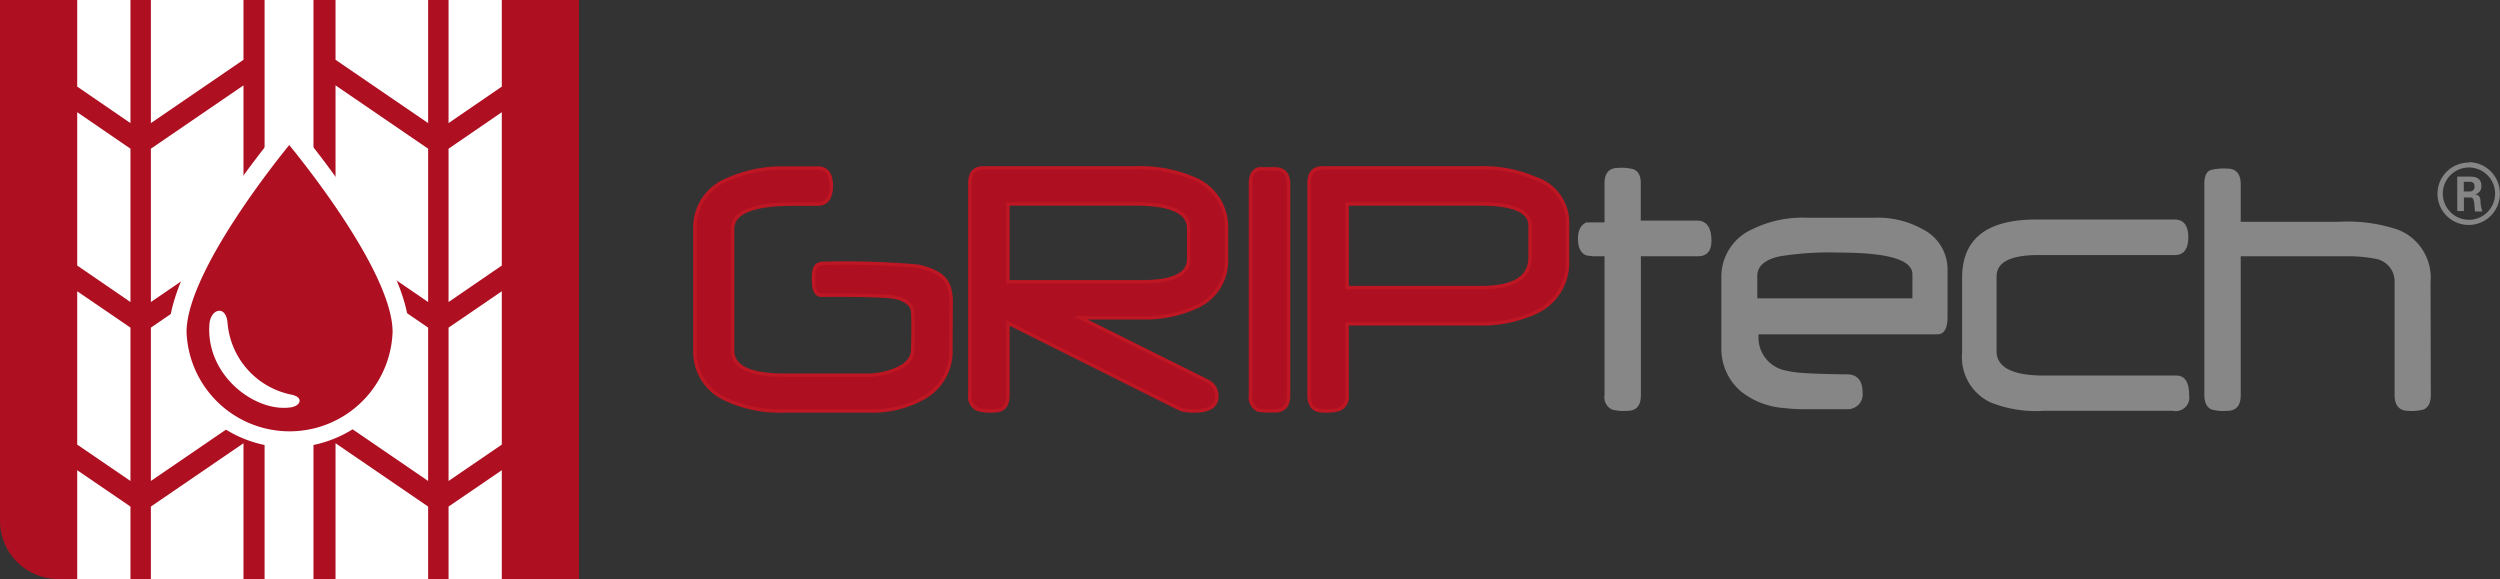 <svg id="Calque_1" data-name="Calque 1" xmlns="http://www.w3.org/2000/svg" viewBox="0 0 183.59 42.52"><rect x="0" y="0" width="183.59" height="42.52" fill="#333333" stroke="none"/><path d="M195.1,20.44h.41c.13,0,.38,0,.38.35a.34.34,0,0,1-.39.36h-.4Zm-.48,2.15h.49v-1h.45c.18,0,.23.08.27.22s.08.69.09.81h.55a2.39,2.39,0,0,1-.14-.67c0-.33-.07-.56-.42-.58a.59.59,0,0,0,.48-.63c0-.68-.59-.68-.89-.68h-.88Zm.85-3.2a1.92,1.92,0,1,1-1.91,1.92,1.92,1.92,0,0,1,1.91-1.92m0-.36a2.29,2.29,0,1,0,2.28,2.28A2.29,2.29,0,0,0,195.48,19" transform="translate(-14.17 -7.09)" style="fill:#878686"/><path d="M139.85,24.77q0,1.14-1,1.14h-4.18V36.1c0,.77-.32,1.16-1,1.16a3.27,3.27,0,0,1-1.13-.1A1,1,0,0,1,132,36.1V25.91l-.85,0-.47-.06c-.42-.16-.63-.57-.63-1.21s.21-1.05.63-1.22c.09,0,.25,0,.47,0l.85,0V20.56c0-.76.33-1.14,1-1.14a3.27,3.27,0,0,1,1.13.1c.36.15.53.49.53,1v2.77h4.18Q139.85,23.33,139.85,24.77Z" transform="translate(-14.17 -7.09)" style="fill:#878787"/><path d="M174.93,36.1a1,1,0,0,1-1.19,1.16h-9.49a9,9,0,0,1-3.93-.63A3.66,3.66,0,0,1,158.26,33V27.48q0-4.28,5.46-4.27h10.15c.66,0,1,.44,1,1.31s-.34,1.3-1,1.3h-10c-2.05,0-3.08.52-3.08,1.57v5.49c0,1.19,1.17,1.79,3.51,1.79H174C174.61,34.67,174.93,35.15,174.93,36.1Z" transform="translate(-14.17 -7.09)" style="fill:#878787"/><path d="M192.68,36.1c0,.56-.18.91-.53,1.06a3.19,3.19,0,0,1-1.13.1c-.65,0-1-.39-1-1.16V27.83a1.68,1.68,0,0,0-1.33-1.72,10.35,10.35,0,0,0-2.21-.2h-7.76V36.1c0,.77-.32,1.16-1,1.16a3.23,3.23,0,0,1-1.14-.1c-.35-.15-.53-.5-.53-1.06V20.56c0-.57.18-.92.53-1a4,4,0,0,1,1.14-.09c.65,0,1,.38,1,1.14v2.77h7.13a11.62,11.62,0,0,1,4.45.59,3.79,3.79,0,0,1,2.36,3.86Z" transform="translate(-14.17 -7.09)" style="fill:#878787"/><path d="M157.19,30.36c0,.85-.25,1.28-.74,1.28H143.31v.1a2.46,2.46,0,0,0,2,2.56,7.2,7.2,0,0,0,1.28.18c.55.05,2.37.1,3.23.1.65,0,1.13.37,1.13,1.32a1.09,1.09,0,0,1-1.09,1.24c-.88,0-2.76,0-3.32,0a11.48,11.48,0,0,1-1.29-.08,5.75,5.75,0,0,1-3.2-1.2,4.11,4.11,0,0,1-1.47-3.14V27.53a3.81,3.81,0,0,1,2.26-3.6,8.36,8.36,0,0,1,4.08-.85h4.93a6.67,6.67,0,0,1,3.45.81A3.31,3.31,0,0,1,157.19,27ZM154.61,29V27.23q0-1.59-5.37-1.59a22.9,22.9,0,0,0-4.35.27c-1.11.24-1.67.72-1.67,1.43V29Z" transform="translate(-14.17 -7.09)" style="fill:#878686"/><path d="M104.24,26.08a3.7,3.7,0,0,1-2.18,3.53,9.09,9.09,0,0,1-4,.82H93.51l9.28,4.62a1.21,1.21,0,0,1,.74,1.13c0,.73-.55,1.09-1.64,1.09a3.59,3.59,0,0,1-1-.11L88.19,30.81V36.1c0,.77-.33,1.16-1,1.16a3.61,3.61,0,0,1-1.2-.1,1,1,0,0,1-.6-1.06V20.56c0-.76.33-1.14,1-1.14H97.57a10,10,0,0,1,4.28.79,3.84,3.84,0,0,1,2.39,3.72Zm-2.78,0V23.86c0-1.19-1.3-1.79-3.9-1.79H88.19v5.71h9.87C100.33,27.78,101.46,27.23,101.46,26.11Z" transform="translate(-14.17 -7.09)" style="fill:#ae1022;stroke:#be1622;stroke-miterlimit:10;stroke-width:0.25px"/><path d="M108.8,36.1c0,.77-.33,1.16-1,1.16l-.73,0-.47-.05a1,1,0,0,1-.6-1.09V20.56c0-.58.19-.93.59-1.07l.43,0,.78,0c.65,0,1,.38,1,1.14Z" transform="translate(-14.17 -7.09)" style="fill:#ae1022;stroke:#be1622;stroke-miterlimit:10;stroke-width:0.25px"/><path d="M129.28,26.16A4,4,0,0,1,127,30a9.5,9.5,0,0,1-4.25.87H113.1V36.1a1,1,0,0,1-.6,1.06,3.61,3.61,0,0,1-1.2.1c-.65,0-1-.39-1-1.16V20.56c0-.76.33-1.14,1-1.14h11.57a9.37,9.37,0,0,1,4,.76,3.42,3.42,0,0,1,2.42,3.21ZM126.53,26V23.62c0-1-1.21-1.55-3.63-1.55h-9.8v6.14h9.81C125.32,28.21,126.53,27.49,126.53,26Z" transform="translate(-14.17 -7.09)" style="fill:#ae1022;stroke:#be1622;stroke-miterlimit:10;stroke-width:0.25px"/><path d="M84,32.73a3.89,3.89,0,0,1-2.07,3.61,7.66,7.66,0,0,1-3.9.93H71.69a9.33,9.33,0,0,1-4.17-.84,3.81,3.81,0,0,1-2.32-3.65V23.85a3.76,3.76,0,0,1,2.37-3.56,9.79,9.79,0,0,1,4.15-.86h2.5c.67,0,1,.44,1,1.31s-.34,1.34-1,1.34h-.76a.24.24,0,0,1-.13,0l-.51,0h-.37c-3,0-4.48.61-4.48,1.82v8.92c0,1.21,1.26,1.82,3.76,1.82H78a5.32,5.32,0,0,0,1.91-.4c.85-.33,1.21-.8,1.28-1.35,0,0,.07-2,0-2.89,0-.61-.73-1-1.5-1.11-1.24-.16-5.2-.12-5.2-.12-.56,0-.58-.79-.58-1.22s0-1.12.68-1.12a60.41,60.41,0,0,1,7,.21c1.68.38,2.17,1,2.34,1.76a3.78,3.78,0,0,1,.09.84Z" transform="translate(-14.17 -7.09)" style="fill:#ae1022;stroke:#be1622;stroke-miterlimit:10;stroke-width:0.25px"/><path d="M18.43,49.61H56.69V7.09H14.17V45.35A4.28,4.28,0,0,0,18.43,49.61Z" transform="translate(-14.17 -7.09)" style="fill:#ae1022"/><path d="M45.61,42.41l-6.79-4.65V26.5l6.79,4.65Zm0-13.14-6.79-4.65V13.36L45.61,18ZM51,39.73l-3.91,2.68V31.15L51,28.47Zm0-13.14-3.91,2.68V18L51,15.33Z" transform="translate(-14.17 -7.09)" style="fill:none"/><polygon points="17.88 4.39 17.88 0 11.08 0 11.08 9.04 17.88 4.39" style="fill:#fff"/><polygon points="11.08 22.18 17.88 17.53 17.88 6.27 11.08 10.92 11.08 22.18" style="fill:#fff"/><polygon points="11.08 35.32 17.88 30.67 17.88 19.41 11.08 24.06 11.08 35.32" style="fill:#fff"/><polygon points="11.08 37.2 11.08 42.52 17.88 42.52 17.88 32.55 11.08 37.2" style="fill:#fff"/><polygon points="9.58 9.04 9.58 0 5.67 0 5.67 6.36 9.58 9.04" style="fill:#fff"/><polygon points="5.67 19.5 9.58 22.18 9.58 10.92 5.67 8.24 5.67 19.5" style="fill:#fff"/><polygon points="5.67 32.65 9.58 35.32 9.58 24.06 5.67 21.39 5.67 32.65" style="fill:#fff"/><polygon points="5.67 34.53 5.67 42.52 9.58 42.52 9.58 37.2 5.67 34.53" style="fill:#fff"/><polygon points="36.85 6.36 36.85 0 32.94 0 32.94 9.04 36.85 6.36" style="fill:#fff"/><polygon points="32.94 22.18 36.85 19.5 36.85 8.24 32.94 10.92 32.94 22.18" style="fill:#fff"/><polygon points="32.94 35.32 36.85 32.65 36.85 21.39 32.94 24.06 32.94 35.32" style="fill:#fff"/><polygon points="32.94 37.2 32.94 42.52 36.85 42.52 36.85 34.53 32.94 37.2" style="fill:#fff"/><polygon points="31.44 9.04 31.44 0 24.64 0 24.64 4.39 31.44 9.04" style="fill:#fff"/><polygon points="24.64 17.53 31.44 22.18 31.44 10.92 24.64 6.27 24.64 17.53" style="fill:#fff"/><polygon points="24.64 30.67 31.44 35.32 31.44 24.06 24.64 19.41 24.64 30.67" style="fill:#fff"/><polygon points="24.64 32.55 24.64 42.52 31.44 42.52 31.44 37.2 24.64 32.55" style="fill:#fff"/><rect x="19.43" width="3.59" height="42.52" style="fill:#fff"/><path d="M35.39,39.6a8.28,8.28,0,0,1-8.19-8.13c0-4.81,7.4-13.77,7.71-14.15l.48-.58.49.58c.31.38,7.71,9.34,7.71,14.15A8.29,8.29,0,0,1,35.39,39.6Z" transform="translate(-14.17 -7.09)" style="fill:#ae1022"/><path d="M35.39,17.72S43,26.83,43,31.47a7.57,7.57,0,0,1-15.13,0c0-4.64,7.56-13.75,7.56-13.75m0-2-1,1.16c-.8,1-7.85,9.6-7.85,14.55a8.82,8.82,0,0,0,17.63,0c0-4.95-7.05-13.58-7.85-14.55l-1-1.16Z" transform="translate(-14.17 -7.09)" style="fill:#fff"/><path d="M35.55,37c-2.62.41-6.29-2.34-6-6.11.09-1.15,1.23-1.42,1.33-.08a5.87,5.87,0,0,0,4.68,5.26C36.44,36.23,36.31,36.87,35.55,37Z" transform="translate(-14.17 -7.09)" style="fill:#fff"/></svg>
